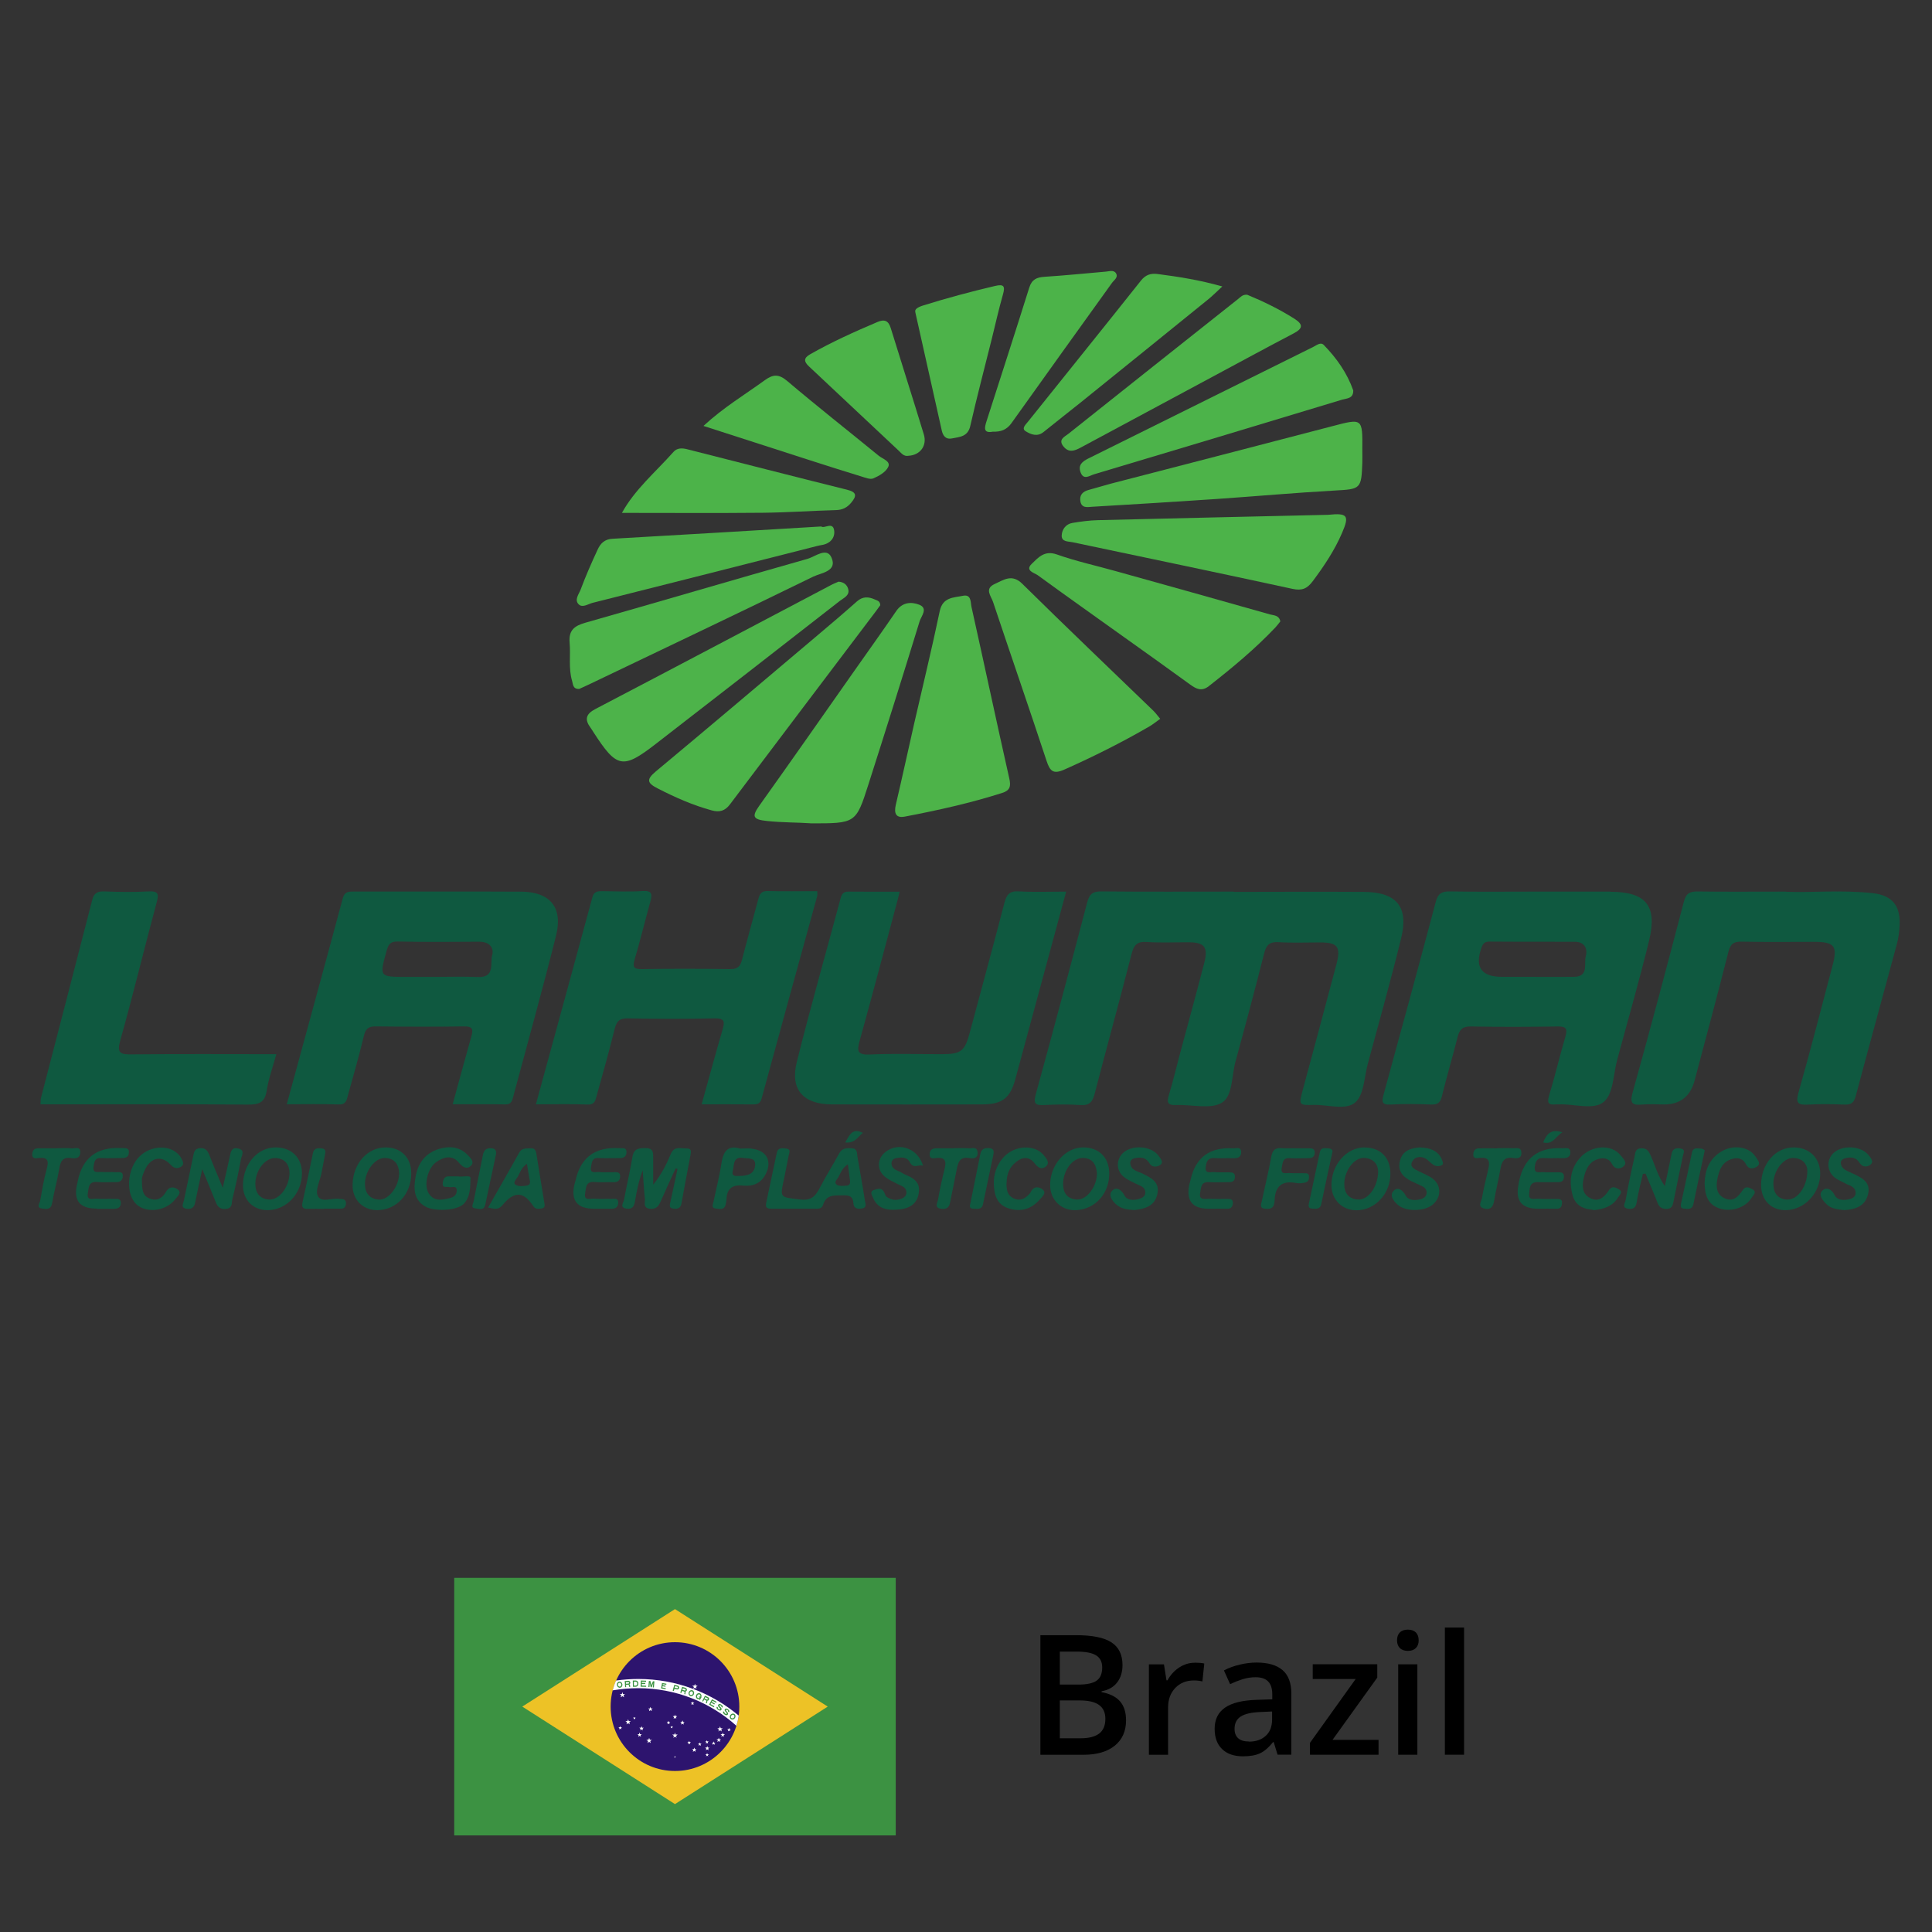 <svg height="300px" width="300px" viewBox="0 0 300 300" xmlns:xlink="http://www.w3.org/1999/xlink" xmlns="http://www.w3.org/2000/svg" id="Layer_2"><rect x="0" y="0" width="300" height="300" fill="#333333" stroke="none"/><defs><style>.cls-1{fill:#4db349;}.cls-1,.cls-2,.cls-3,.cls-4,.cls-5,.cls-6,.cls-7,.cls-8,.cls-9,.cls-10,.cls-11,.cls-12{stroke-width:0px;}.cls-2{fill:#000;}.cls-3{fill:#2d146e;}.cls-4{fill:#edc226;}.cls-5{fill:none;}.cls-6{fill:#4cb349;}.cls-13{clip-path:url(#clippath-1);}.cls-7{fill:#4db34a;}.cls-8{fill-rule:evenodd;}.cls-8,.cls-11{fill:#3c9242;}.cls-9{fill:#4cb34a;}.cls-14{clip-path:url(#clippath);}.cls-10{fill:#fff;}.cls-12{fill:#0f5940;}</style><clipPath id="clippath"><rect height="39.99" width="68.56" y="245.01" x="70.53" class="cls-5"></rect></clipPath><clipPath id="clippath-1"><rect height="39.99" width="68.56" y="245.01" x="70.53" class="cls-5"></rect></clipPath></defs><g id="Layer_1-2"><rect height="230" width="300" class="cls-5"></rect><rect height="70" width="300" y="230" class="cls-5"></rect><path d="M140.46,126.81c5.29-1.01,10.28-2.13,15.15-3.68,1.23-.39,1.39-1.03,1.11-2.26-2-8.87-3.89-17.77-5.87-26.64-.15-.67,0-1.98-1.3-1.72-1.47.3-3.17.2-3.63,2.39-1.21,5.8-2.62,11.55-3.94,17.33-.96,4.23-1.88,8.47-2.87,12.69-.34,1.44.05,2.12,1.34,1.89Z" class="cls-1"></path><path d="M180.15,111.61c-.41-.48-.69-.89-1.04-1.23-6.8-6.57-13.64-13.09-20.37-19.73-1.61-1.59-2.88-.6-4.28.03-1.63.73-.58,1.86-.27,2.76,2.75,8.23,5.59,16.43,8.31,24.68.53,1.6,1.02,2.16,2.77,1.38,4.52-2.01,8.93-4.22,13.21-6.7.56-.33,1.07-.75,1.69-1.19Z" class="cls-1"></path><path d="M125.84,127.85c7.03.01,7.07.02,9-6.02,2.7-8.44,5.36-16.89,7.96-25.36.25-.8,1.36-2.01-.06-2.57-1.21-.47-2.62-.42-3.57.98-2.17,3.18-4.42,6.31-6.63,9.46-4.86,6.92-9.7,13.85-14.61,20.73-1.19,1.68-1.09,2.18,1.15,2.41,2.43.26,4.86.22,6.76.36Z" class="cls-6"></path><path d="M198.81,96.5c-.19-.99-1.02-.93-1.59-1.09-7.98-2.27-15.96-4.49-23.95-6.72-3.06-.86-6.19-1.54-9.18-2.6-1.93-.68-2.9.52-3.9,1.48-1.07,1.04.45,1.39.95,1.75,4.46,3.26,8.98,6.44,13.47,9.66,3.41,2.43,6.82,4.86,10.2,7.32.95.69,1.79,1.11,2.9.24,3.63-2.84,7.17-5.77,10.35-9.13.28-.3.52-.64.74-.91Z" class="cls-1"></path><path d="M136.69,93.99c-.02-.66-.46-.73-.84-.9-.99-.45-1.89-.5-2.79.3-2,1.78-4.04,3.51-6.09,5.24-8.37,7.07-16.72,14.15-25.14,21.16-1.54,1.29-1.31,1.82.34,2.66,2.69,1.38,5.43,2.59,8.36,3.39,1.2.33,2.05.08,2.82-.94,7.54-10.01,15.11-20,22.66-29.99.25-.33.48-.67.67-.92Z" class="cls-6"></path><path d="M206.21,79.94c-11.9.27-23.8.54-35.69.83-1.33.03-2.67.21-3.99.43-1.04.17-1.63,1.02-1.67,1.94-.04,1.02.99.91,1.7,1.06,11.38,2.4,22.77,4.77,34.14,7.24,1.49.32,2.28-.04,3.15-1.2,1.76-2.36,3.38-4.78,4.54-7.48,1.18-2.72.86-3.13-2.17-2.82Z" class="cls-6"></path><path d="M211.54,69.84c.04-4.95.05-4.9-4.75-3.64-11.44,3-22.89,5.94-34.33,8.91-1.14.3-2.25.66-3.39.96-.96.25-1.49.81-1.3,1.81.2,1.08,1.14.85,1.83.81,6.45-.38,12.9-.77,19.34-1.21,6.11-.42,12.21-.97,18.32-1.31,4-.22,4.14-.22,4.28-4.32.02-.67,0-1.34,0-2.01Z" class="cls-1"></path><path d="M130.21,90.32c-.32.14-.79.32-1.23.56-12.17,6.41-24.33,12.84-36.52,19.21-1.53.8-1.7,1.65-.74,2.94.15.2.27.42.41.63,3.65,5.65,4.56,5.84,9.73,1.83,9.54-7.38,19.06-14.78,28.57-22.2.61-.47,1.61-.85,1.25-1.92-.18-.55-.63-.99-1.47-1.05Z" class="cls-7"></path><path d="M210.13,60.62c-.95-2.7-2.58-5.01-4.58-7.06-.48-.49-1.11.05-1.61.3-11.65,5.77-23.29,11.55-34.94,17.33-.9.45-1.62.99-1.22,2.12.46,1.31,1.4.55,2.1.34,12.85-3.84,25.69-7.7,38.52-11.59.71-.21,1.77-.15,1.73-1.43Z" class="cls-9"></path><path d="M89.94,106.98c.42-.19.96-.43,1.48-.68,11.63-5.57,23.28-11.1,34.86-16.76,1.22-.59,3.81-.82,2.82-2.99-.74-1.63-2.52-.11-3.72.23-11.51,3.26-22.99,6.65-34.5,9.92-1.71.49-2.59,1.18-2.43,3.08.18,1.98-.2,4.01.39,5.97.15.5.09,1.25,1.09,1.23Z" class="cls-9"></path><path d="M127.53,81.75c-11,.65-21.72,1.31-32.44,1.91-1.23.07-1.85.74-2.28,1.66-.95,2.05-1.86,4.11-2.65,6.23-.27.71-1.03,1.61-.28,2.31.58.55,1.44-.07,2.13-.25,11.38-2.85,22.75-5.76,34.13-8.64.49-.12.97-.26,1.47-.34,1.29-.21,2.07-1.1,1.92-2.25-.19-1.45-1.57-.23-2-.63Z" class="cls-6"></path><path d="M193.68,45.77c-.73-.07-1.05.36-1.43.66-8.79,6.97-17.58,13.94-26.35,20.93-.58.46-1.64.88-.77,1.96.83,1.03,1.73.69,2.68.18,7.16-3.86,14.32-7.7,21.48-11.54,3.84-2.06,7.67-4.14,11.53-6.16,1.51-.79,1.61-1.41.11-2.35-2.35-1.48-4.83-2.68-7.26-3.68Z" class="cls-7"></path><path d="M96.56,79.64c7.39,0,14.67.05,21.95-.02,3.77-.04,7.53-.31,11.3-.41,1.02-.03,1.74-.4,2.37-1.16.9-1.08.84-1.64-.67-2.01-8.29-2.06-16.56-4.19-24.84-6.29-.76-.19-1.54-.21-2.1.43-2.76,3.11-6,5.82-8,9.47Z" class="cls-6"></path><path d="M189.8,44.48c-3.61-1.02-6.82-1.51-10.04-1.93-1.05-.14-1.87.1-2.61,1.04-5.82,7.33-11.7,14.61-17.55,21.92-.34.42-1.02,1.03-.34,1.45.81.5,1.81.92,2.8.11,1.88-1.53,3.8-3.01,5.69-4.53,6.64-5.36,13.28-10.72,19.9-16.09.64-.52,1.22-1.11,2.14-1.96Z" class="cls-6"></path><path d="M154.15,67.03c1.27.05,2.17-.3,2.9-1.31,5.18-7.28,10.4-14.52,15.61-21.78.32-.45,1.01-.85.64-1.49-.35-.59-1.05-.31-1.61-.27-3.16.27-6.32.6-9.49.8-1.23.08-1.98.41-2.38,1.69-2.17,6.92-4.41,13.82-6.63,20.73-.32,1-.53,1.92.97,1.63Z" class="cls-6"></path><path d="M109.24,66.14c5.68,1.83,11,3.55,16.31,5.26,2.71.87,5.43,1.74,8.15,2.57.63.19,1.42.53,1.92.31.89-.38,1.94-.99,2.31-1.79.4-.87-.87-1.23-1.48-1.72-4.73-3.87-9.54-7.65-14.2-11.6-1.3-1.1-2.18-1.08-3.48-.14-3.09,2.24-6.39,4.21-9.53,7.1Z" class="cls-6"></path><path d="M142.13,48.49c1.45,6.48,2.77,12.43,4.11,18.37.18.8.62,1.42,1.58,1.22,1.2-.24,2.46-.26,2.84-1.92,1.04-4.56,2.23-9.08,3.36-13.61.56-2.27,1.07-4.55,1.71-6.8.37-1.3.18-1.68-1.25-1.34-3.75.88-7.47,1.88-11.15,3.03-.88.28-1.35.61-1.19,1.05Z" class="cls-7"></path><path d="M141.09,70.77c1.78-.1,2.9-1.55,2.36-3.32-1.68-5.51-3.44-11.01-5.14-16.52-.36-1.15-.97-1.39-2.06-.93-3.56,1.51-7.07,3.09-10.43,5-1.05.59-1.02,1.14-.19,1.91,4.65,4.35,9.28,8.72,13.93,13.08.41.38.77.93,1.54.78Z" class="cls-6"></path><path d="M191.59,138.45c-6.86,0-13.72.04-20.57-.03-1.39-.02-1.87.45-2.21,1.74-2.6,9.92-5.24,19.82-7.96,29.7-.39,1.42-.2,1.81,1.28,1.73,1.86-.1,3.75-.13,5.61,0,1.4.1,1.9-.46,2.23-1.72,1.88-7.25,3.88-14.48,5.74-21.74.35-1.36.83-1.96,2.34-1.86,2.21.15,4.43.03,6.65.05,2.32.02,2.92.78,2.31,3.15-1.24,4.8-2.56,9.57-3.84,14.36-.55,2.06-1.04,4.14-1.66,6.18-.34,1.12-.26,1.64,1.11,1.58,2.42-.11,5.33.71,7.11-.36,1.71-1.04,1.51-4.21,2.13-6.45,1.53-5.57,3.02-11.15,4.44-16.75.32-1.27.82-1.82,2.22-1.73,2.14.13,4.29.04,6.44.04,2.76,0,3.28.66,2.55,3.43-1.72,6.52-3.48,13.02-5.23,19.53-.61,2.29-.62,2.33,1.73,2.27,2.2-.05,4.96.89,6.44-.39,1.35-1.18,1.38-3.89,1.93-5.95,1.76-6.51,3.58-13,5.19-19.54,1.2-4.9-.71-7.17-5.83-7.2-6.72-.04-13.44-.01-20.16,0Z" class="cls-12"></path><path d="M83.21,171.48c2.78,0,5.41-.07,8.03.03,1.13.05,1.22-.67,1.41-1.36.96-3.45,1.93-6.89,2.79-10.36.29-1.17.72-1.69,2.05-1.66,4.5.09,9,.1,13.5,0,1.49-.03,1.57.48,1.23,1.67-1.11,3.82-2.15,7.66-3.27,11.68,2.8,0,5.42-.02,8.03.01.71,0,1.08-.16,1.29-.94,2.85-10.48,5.75-20.96,8.63-31.43.05-.19,0-.4,0-.74-2.6,0-5.16.05-7.71-.02-1.05-.03-1.25.55-1.46,1.33-.83,3.12-1.72,6.23-2.52,9.37-.26,1.04-.71,1.44-1.83,1.42-4.57-.06-9.14-.07-13.71,0-1.29.02-1.47-.33-1.12-1.51.88-2.96,1.6-5.97,2.43-8.95.31-1.13.33-1.76-1.2-1.66-2.07.14-4.15.04-6.23.02-.73,0-1.31.01-1.56.93-2.89,10.68-5.82,21.35-8.78,32.18Z" class="cls-12"></path><path d="M277.35,138.45c-5.28,0-9.5.04-13.72-.02-1.21-.02-1.81.26-2.15,1.55-2.59,9.91-5.22,19.81-7.97,29.68-.5,1.78.05,1.98,1.54,1.85,1.1-.09,2.21-.02,3.32-.01q3.79,0,4.77-3.73c1.76-6.65,3.56-13.28,5.24-19.95.32-1.26.83-1.63,2.08-1.6,3.74.08,7.47.03,11.21.03,3.19,0,3.7.63,2.89,3.67-1.74,6.58-3.43,13.17-5.29,19.72-.5,1.74,0,1.96,1.54,1.88,1.86-.11,3.74-.07,5.6,0,.98.03,1.45-.24,1.73-1.26,2.1-7.91,4.29-15.79,6.41-23.69.25-.92.37-1.89.42-2.85.16-3.05-1.12-4.69-4.17-5.03-4.82-.54-9.68-.05-13.46-.22Z" class="cls-12"></path><path d="M165.55,138.45c-2.67,0-5.03.1-7.38-.04-1.42-.08-1.87.52-2.2,1.77-1.75,6.72-3.58,13.43-5.38,20.14-.78,2.91-1.34,3.36-4.29,3.37-3.74.01-7.49-.12-11.22.05-2.02.09-2.02-.58-1.58-2.18,2.03-7.29,3.95-14.61,5.91-21.92.09-.32.16-.64.29-1.18-2.76,0-5.37.02-7.98-.01-.81,0-1.03.41-1.21,1.1-2.26,8.44-4.66,16.85-6.78,25.33-1.08,4.3.99,6.6,5.45,6.61,7.76.02,15.52.01,23.28,0,3.14,0,4.39-.94,5.2-3.92,2.62-9.62,5.22-19.24,7.89-29.11Z" class="cls-12"></path><path d="M6.29,171.48c1.42,0,2.79,0,4.16,0,9.35,0,18.69-.04,28.04.04,1.69.01,2.63-.29,2.92-2.15.29-1.88.96-3.7,1.5-5.68-7.6,0-15.01-.05-22.41.03-1.77.02-2.4-.12-1.82-2.19,2-7.08,3.71-14.24,5.63-21.34.36-1.34.34-1.85-1.25-1.77-2.28.12-4.57.09-6.85,0-1.06-.04-1.62.24-1.89,1.32-2.63,10.26-5.3,20.5-7.96,30.75-.07.26-.04.54-.07.99Z" class="cls-12"></path><path d="M105.21,181.49c-.36,1.67-.73,3.34-1.08,5.01-.1.51-.4,1.12.55,1.19.65.05,1.01-.14,1.14-.84.44-2.5.93-5,1.4-7.5.09-.49.18-1.05-.57-1.02-.89.04-1.94-.44-2.48.84-.68,1.63-1.48,3.22-2.74,4.79,0-1.38,0-2.77,0-4.15,0-.78.04-1.52-1.13-1.53-1.04,0-1.87,0-2.09,1.34-.37,2.24-.9,4.44-1.31,6.67-.09.48-.76,1.24.41,1.39.92.12,1.17-.4,1.3-1.19.26-1.6.59-3.19,1.19-4.76.11,1.48.18,2.95.34,4.42.06.58-.35,1.44.81,1.55.97.09,1.33-.44,1.66-1.19.74-1.7,1.52-3.37,2.29-5.06.1.01.21.02.31.04Z" class="cls-12"></path><path d="M255.51,182.21c.62,1.51,1.27,3.01,1.86,4.54.26.67.64.97,1.38.97.85,0,.99-.53,1.12-1.18.47-2.35.96-4.7,1.45-7.05.09-.44.44-.99-.33-1.14-.66-.13-1.25-.04-1.42.78-.33,1.61-.67,3.22-1.05,5.06-1.09-1.56-1.51-3.2-2.18-4.71-.3-.67-.56-1.18-1.44-1.17-1.08,0-.98.86-1.11,1.43-.51,2.2-.97,4.42-1.37,6.65-.07.41-.64,1.12.35,1.29.81.14,1.24-.11,1.38-1.03.22-1.47.63-2.91.95-4.36.14-.02.28-.04.42-.06Z" class="cls-12"></path><path d="M31.4,181.55c.78,1.89,1.39,3.33,1.97,4.79.31.79.57,1.48,1.7,1.38,1.1-.1.87-.96,1.01-1.51.52-2.06.96-4.15,1.34-6.24.1-.54.71-1.41-.48-1.64-1-.2-1.1.5-1.25,1.21-.3,1.45-.65,2.89-1.1,4.9-.85-2.06-1.49-3.54-2.07-5.05-.28-.72-.62-1.17-1.49-1.1-.85.07-.91.65-1.04,1.28-.46,2.29-.97,4.57-1.44,6.86-.09.46-.56,1.11.4,1.26.73.12,1.19-.14,1.34-.9.32-1.59.67-3.17,1.11-5.23Z" class="cls-12"></path><path d="M71.1,182.66c-.53,0-.94.02-1.35,0-.76-.04-.93.49-1,1.05-.1.84.59.51.99.62.43.12,1.21-.35,1.18.59-.02.61-.41.95-1.04,1.11-1.25.3-2.48.6-3.32-.75-.78-1.26-.16-3.91,1.2-4.85,1.17-.81,2.49-1.13,3.52.13.6.74,1.27,1.05,1.86.45.6-.62-.13-1.27-.59-1.73-1.26-1.26-2.84-1.35-4.43-.86-2.13.66-3.26,2.28-3.6,4.38-.29,1.72-.32,3.49,1.52,4.55,1.39.8,4.88.66,5.94-.39,1.09-1.08,1.04-2.67,1.08-4.04.01-.51-1.34-.11-1.94-.25Z" class="cls-12"></path><path d="M92.23,187.7c.9,0,1.8-.02,2.69,0,.68.01,1.07-.3,1.08-.96.01-.78-.64-.56-1.06-.58-.9-.03-1.8.04-2.69-.04-.55-.05-1.62.43-1.39-.82.14-.77.03-1.9,1.46-1.76.96.09,1.93-.01,2.9.03.68.03,1.07-.25,1.08-.92,0-.74-.59-.62-1.05-.63-.76-.02-1.52.04-2.28-.03-.51-.04-1.42.32-1.19-.81.13-.63.09-1.42,1.15-1.36,1.1.06,2.21,0,3.31.01.69,0,1.06-.32,1.04-.98-.03-.76-.67-.49-1.1-.57-.07-.01-.14,0-.21,0q-5.47-.26-6.61,5.07c-.04.2-.12.39-.17.6q-.84,3.74,3.04,3.74Z" class="cls-12"></path><path d="M238.83,187.69c.97,0,1.94-.02,2.9,0,.69.02.8-.47.82-.94.03-.59-.47-.57-.88-.58-.97-.01-1.94.03-2.9-.03-.54-.03-1.43.31-1.32-.74.08-.83,0-1.89,1.38-1.84,1.04.03,2.07-.01,3.11,0,.57,0,.9-.2.91-.82.02-.74-.5-.7-.98-.71-.76-.01-1.52.03-2.28-.02-.54-.03-1.39.28-1.27-.79.09-.79.3-1.47,1.37-1.4.96.07,1.93-.01,2.9.02.72.03,1.3-.16,1.25-.96-.05-.84-.81-.55-1.3-.58q-5.5-.28-6.65,5.09c-.04.2-.07.41-.11.61q-.73,3.7,3.05,3.69Z" class="cls-12"></path><path d="M15,187.7c.9,0,1.8-.01,2.69,0,.65,0,1.09-.22,1.07-.94-.02-.74-.63-.58-1.07-.6-.9-.03-1.8.04-2.69-.03-.56-.04-1.57.4-1.36-.86.14-.83.07-1.86,1.47-1.73.96.09,1.93,0,2.9.02.7.02,1.05-.34,1.06-.97.01-.77-.66-.54-1.07-.57-.76-.06-1.52.01-2.28-.04-.54-.03-1.37.25-1.19-.85.12-.69.15-1.37,1.17-1.31,1.03.06,2.07,0,3.11,0,.58,0,1.14-.04,1.2-.8.07-.91-.62-.7-1.14-.75-.07,0-.14,0-.21,0q-5.48-.24-6.58,5.11c-.04.2-.09.4-.13.6q-.83,3.69,3.04,3.69Z" class="cls-12"></path><path d="M187.68,187.69c.97,0,1.94-.02,2.9,0,.65.01.83-.39.86-.91.02-.58-.42-.62-.85-.62-.97,0-1.94.02-2.9-.01-.62-.02-1.57.26-1.33-.93.15-.75.07-1.73,1.34-1.66,1.03.06,2.07,0,3.11,0,.56,0,.92-.14.95-.79.03-.74-.48-.72-.97-.73-.76-.02-1.52.03-2.28-.04-.52-.04-1.41.33-1.29-.75.09-.76.26-1.5,1.35-1.42.96.07,1.94-.02,2.9.02.73.03,1.28-.17,1.26-.96-.02-.89-.8-.55-1.27-.58q-5.42-.32-6.58,4.85c-.06.27-.15.53-.21.8q-.77,3.74,3,3.73Z" class="cls-12"></path><path d="M143.33,181c-.81-2.68-3.71-3.7-5.76-2.18-1.37,1.02-1.49,2.81-.17,3.89.57.48,1.29.79,1.96,1.14.6.31,1.37.45,1.39,1.32,0,.44-.27.75-.7.93-.84.36-1.64.26-2.36-.25-.24-.17-.29-.59-.48-.87-.41-.62-1.03-.34-1.5-.2-.73.22-.29.85-.15,1.2.8,1.9,2.46,1.99,4.17,1.81,1.7-.18,2.84-1.03,2.97-2.86.09-1.23-.66-1.88-1.68-2.34-.31-.14-.65-.26-.93-.45-.6-.41-1.54-.44-1.65-1.38-.06-.46.2-.82.66-.91.84-.17,1.73-.25,2.2.65.55,1.05,1.31.28,2.02.51Z" class="cls-12"></path><path d="M220.53,178.16c-1.43.11-2.74.47-3.15,2.1-.42,1.66.55,2.55,1.89,3.21.25.12.5.22.75.35.65.34,1.55.48,1.5,1.46-.03.5-.48.84-.98.95-.84.18-1.82.22-2.25-.57-.5-.92-1.26-1.4-1.88-.76-.72.74,0,1.64.7,2.23,1.27,1.07,4.18.98,5.42-.13,1.4-1.25,1.26-3.18-.33-4.17-.58-.36-1.22-.63-1.84-.93-.68-.34-1.59-.7-1.02-1.62.5-.82,1.56-.74,2.22-.25.7.52,1.17,1.35,2.24.94.37-.15.26-.42.19-.66-.37-1.18-1.24-1.78-2.4-2.02-.34-.07-.68-.08-1.05-.12Z" class="cls-12"></path><path d="M286.34,187.91c1.71-.1,3.29-.56,3.74-2.52.42-1.85-.98-2.51-2.32-3.14-.06-.03-.13-.04-.19-.07-.69-.4-1.63-.55-1.73-1.57-.04-.38.29-.65.61-.74.92-.25,1.77-.21,2.34.74.42.7,1.22.59,1.63.26.62-.49.06-1.1-.31-1.55-1.19-1.44-4.13-1.55-5.45-.24-1.08,1.08-.98,2.84.26,3.79.48.37,1.08.59,1.62.89.62.36,1.52.42,1.6,1.39.05.6-.39.89-.85,1.02-.9.25-1.97.28-2.41-.6-.51-1.02-1.35-1.26-1.92-.68-.65.66.08,1.52.65,2.09.72.72,1.72.81,2.73.92Z" class="cls-12"></path><path d="M176.13,187.9c1.78-.2,3.18-.67,3.58-2.47.41-1.87-.92-2.51-2.26-3.18-.76-.38-1.81-.47-1.94-1.6-.04-.38.23-.68.57-.77.99-.25,1.85-.22,2.48.85.35.6,1.27.48,1.68.1.46-.42-.07-1-.38-1.41-1.17-1.55-4.24-1.7-5.58-.29-1.01,1.07-.93,2.7.25,3.64.53.42,1.18.69,1.79,1.01.65.34,1.54.46,1.52,1.44-.01.54-.49.82-.96.95-.84.23-1.84.26-2.25-.51-.54-1.04-1.4-1.44-2.01-.68-.55.69.17,1.68.95,2.24.82.59,1.8.62,2.58.67Z" class="cls-12"></path><path d="M156.31,183.64c0-1.07.31-2.08,1.05-2.83,1.02-1.04,2.28-1.52,3.33-.13.55.73,1.11.92,1.67.49.74-.57.15-1.25-.26-1.76-1.43-1.8-4.7-1.59-6.39.42-.96,1.14-1.43,2.51-1.39,4,.05,1.66.45,3.2,2.25,3.79,1.88.62,3.55.16,4.86-1.33.36-.42,1.1-1.01.52-1.54-.52-.48-1.42-.66-1.89.34-.03.06-.06.12-.11.18-.67.79-1.46,1.3-2.53.82-1.06-.48-1.15-1.44-1.13-2.44Z" class="cls-12"></path><path d="M22.03,183.18c-.03-.36.24-1.08.58-1.75.89-1.74,2.57-2.03,3.91-.55.57.63,1.1.59,1.59.29.62-.38.22-.96-.03-1.44-.06-.12-.15-.23-.24-.33-1.37-1.66-4.33-1.6-6.13.13-2,1.9-2.26,5.92-.49,7.51,1.53,1.38,4.55,1.02,5.94-.76.33-.43,1.09-1.02.5-1.53-.5-.43-1.35-.65-1.9.34-.55.98-1.45,1.49-2.61.98-1.08-.47-1.09-1.48-1.12-2.88Z" class="cls-12"></path><path d="M247.5,187.91c1.58-.16,2.93-.62,3.76-1.98.22-.35.78-.83.21-1.19-.45-.29-1.12-.72-1.63.06-.69,1.05-1.54,1.92-2.89,1.25-1.28-.63-1.3-1.88-1.04-3.07.32-1.46.91-2.8,2.63-3.09.73-.12,1.41.13,1.75.83.42.87,1.2.85,1.73.46.8-.6.05-1.25-.34-1.74-1.42-1.84-4.61-1.65-6.38.39-1.49,1.71-1.67,3.76-1.09,5.83.36,1.28,1.37,2.03,2.77,2.14.2.02.41.09.53.11Z" class="cls-12"></path><path d="M264.69,183.63c.02,1.92.47,3.44,2.39,4.04,1.82.56,3.99-.17,4.92-1.69.23-.38.9-.9.09-1.33-.44-.23-1.02-.55-1.46.12-.69,1.02-1.48,1.94-2.87,1.28-1.21-.57-1.31-1.72-1.11-2.85.26-1.45.74-2.85,2.42-3.27.9-.23,1.64.03,2.08.91.38.77,1.11.65,1.6.35.81-.49.13-1.13-.15-1.58-1-1.59-3.53-1.93-5.39-.76-1.81,1.14-2.46,2.88-2.51,4.77Z" class="cls-12"></path><path d="M200.91,178.3c-.62,0-1.25.04-1.87-.01-1.01-.09-1.45.28-1.64,1.33-.4,2.3-.98,4.57-1.46,6.86-.1.48-.43,1.15.52,1.21.66.05,1.27.02,1.4-.82.02-.14.06-.27.06-.41.05-2.22,1.1-3.2,3.37-2.76.46.09.98.03,1.44-.09.45-.12.57-.57.53-1-.05-.49-.46-.42-.78-.43-.76-.02-1.52.02-2.28-.03-.54-.03-1.4.29-1.17-.83.15-.72.09-1.56,1.26-1.48.96.07,1.94,0,2.9,0,.55,0,.93-.19.96-.81.03-.74-.49-.71-.97-.72-.76-.01-1.52,0-2.28,0Z" class="cls-12"></path><path d="M232.48,178.32c-.96,0-1.93-.03-2.89,0-.6.02-.82.46-.82.99,0,.63.54.55.9.5,1.81-.23,1.66.8,1.37,2-.34,1.4-.67,2.8-.92,4.22-.1.55-.76,1.38.38,1.64,1.11.25,1.39-.45,1.54-1.39.25-1.55.66-3.08.92-4.64.2-1.2.55-2.08,2.05-1.82.66.11,1.31,0,1.23-.91-.08-.84-.79-.59-1.28-.61-.83-.04-1.65-.01-2.48-.01,0,0,0,.01,0,.02Z" class="cls-12"></path><path d="M148.12,178.31c-.89,0-1.79,0-2.68,0-.64,0-1.08.22-1.09.92-.02.79.62.64,1.03.59,1.46-.17,1.58.53,1.29,1.71-.4,1.59-.74,3.2-1.03,4.82-.08.43-.56,1.14.36,1.32.75.15,1.35,0,1.52-.91.33-1.75.72-3.48,1.05-5.23.21-1.09.51-1.96,1.94-1.71.59.1,1.34.1,1.29-.84-.05-1.01-.88-.63-1.41-.67-.75-.06-1.51-.02-2.27-.02v.02Z" class="cls-12"></path><path d="M8.84,178.31c-.96,0-1.93.01-2.89,0-.58,0-.87.24-.94.83-.09.79.48.75.93.69,1.58-.21,1.65.5,1.29,1.77-.44,1.58-.69,3.21-.99,4.83-.08.44-.68,1.12.34,1.24.67.08,1.34.19,1.51-.85.29-1.75.8-3.47,1.09-5.23.19-1.16.47-1.99,1.91-1.76.64.11,1.33.01,1.37-.83.06-1.11-.86-.61-1.36-.68-.75-.09-1.51-.02-2.27-.02,0,0,0,.01,0,.02Z" class="cls-12"></path><path d="M50.28,187.68c.9,0,1.8.01,2.7,0,.5,0,.71-.31.74-.79.03-.55-.3-.7-.77-.72-.07,0-.14,0-.21,0-1.17-.22-2.86.67-3.4-.48-.42-.9.36-2.36.59-3.57.17-.88.34-1.75.5-2.63.1-.54.32-1.13-.6-1.18-.59-.03-1.09,0-1.24.75-.52,2.56-1.06,5.12-1.62,7.67-.16.73.07,1.01.81.98.83-.03,1.66,0,2.49,0,0,0,0-.01,0-.02Z" class="cls-12"></path><path d="M150.69,186.86c-.18.46-.11.83.48.83.6,0,1.29.18,1.47-.71.53-2.56,1.08-5.12,1.61-7.68.11-.52.08-.96-.63-1.02-.71-.06-1.23.11-1.39.89-.52,2.56-1.03,5.13-1.55,7.69Z" class="cls-12"></path><path d="M206.88,178.99c.13-.37-.1-.65-.62-.67-.52-.01-1.15-.22-1.32.59-.56,2.69-1.13,5.37-1.71,8.05-.13.6.21.71.67.72.55.01,1.1.09,1.26-.69.54-2.62,1.12-5.23,1.72-8.01Z" class="cls-12"></path><path d="M77.02,179.24c.08-.58-.09-.9-.75-.94-.78-.05-1.14.32-1.28,1.02-.48,2.42-.98,4.83-1.45,7.25-.08.4-.53,1,.32,1.08.55.05,1.29.36,1.49-.58.56-2.61,1.12-5.22,1.67-7.83Z" class="cls-12"></path><path d="M264.71,178.64s-.2-.29-.73-.3c-.53-.02-1.1-.16-1.26.65-.53,2.61-1.11,5.21-1.67,7.81-.09.42-.16.85.46.88.59.03,1.25.2,1.44-.7.53-2.61,1.1-5.21,1.76-8.33Z" class="cls-12"></path><path d="M242.61,175.82c-1.86-.58-2.45.32-2.99,1.57,1.52.4,1.89-.88,2.99-1.57Z" class="cls-12"></path><path d="M131.24,177.4c1.53.16,1.93-.86,2.75-1.49-1.62-.8-2.05.28-2.75,1.49Z" class="cls-12"></path><path d="M80.88,138.46c-8.65-.05-17.3,0-25.96-.02-.8,0-1.41,0-1.69,1.03-2.85,10.62-5.76,21.22-8.7,32,2.83,0,5.45-.06,8.07.03,1.1.04,1.22-.64,1.41-1.36.86-3.12,1.76-6.22,2.51-9.36.27-1.11.77-1.41,1.85-1.4,4.57.05,9.14.07,13.7,0,1.39-.02,1.41.52,1.12,1.56-.97,3.43-1.9,6.88-2.9,10.53,2.83,0,5.51-.03,8.18.02.85.02,1.03-.47,1.19-1.09,2.24-8.37,4.58-16.71,6.68-25.11,1.1-4.41-.92-6.81-5.48-6.84ZM76.41,148.34c-.31,1.26.49,3.47-2.18,3.37-2.27-.09-4.55-.02-6.82-.02-1.45,0-2.9,0-4.34,0-4.18,0-4.16,0-3.05-4.01.25-.92.51-1.51,1.73-1.48,4.2.09,8.41.06,12.62.03,1.5-.01,2.38.79,2.06,2.11Z" class="cls-12"></path><path d="M250.05,138.45c-4.02-.01-8.03,0-12.05,0-4.29,0-8.59.05-12.88-.03-1.24-.02-1.83.33-2.16,1.56-2.65,9.97-5.35,19.93-8.09,29.88-.33,1.2-.37,1.74,1.14,1.65,2.07-.12,4.15-.08,6.23,0,1,.03,1.42-.29,1.66-1.29.75-3.07,1.66-6.11,2.43-9.17.29-1.17.75-1.69,2.07-1.66,4.5.09,9,.07,13.5,0,1.29-.02,1.52.36,1.18,1.55-.89,3.04-1.61,6.12-2.53,9.15-.35,1.15-.13,1.53,1.04,1.4.14-.02.28,0,.42,0,2.41-.12,5.44.96,7.05-.41,1.48-1.27,1.45-4.28,2.06-6.53,1.67-6.18,3.45-12.33,4.96-18.54,1.3-5.4-.51-7.52-6.03-7.54ZM246.24,148.47c-.32,1.17.52,3.19-1.84,3.21-2.35.03-4.7,0-7.05,0-1.38,0-2.76,0-4.14,0q-4.73,0-3.2-4.43c.22-.64.45-1.05,1.27-1.04,4.42.04,8.84.01,13.26.03,1.49,0,2.02,1.05,1.7,2.22Z" class="cls-12"></path><path d="M134.29,186.36c-.34-2.25-.76-4.48-1.14-6.72-.1-.59.03-1.29-.91-1.34-.79-.04-1.48-.03-1.94.81-.95,1.76-2.02,3.45-2.94,5.22-.69,1.33-1.27,2.16-3.17,1.92-3.09-.39-3.11-.15-2.43-3.27.25-1.14.45-2.3.68-3.45.11-.52.47-1.14-.49-1.2-.54-.03-1.15-.14-1.32.63-.56,2.63-1.12,5.25-1.67,7.88-.18.87.42.85,1,.85,1.11,0,2.22,0,3.32,0,1.04,0,2.08,0,3.12,0,.55,0,1.19.09,1.4-.59.52-1.71,1.87-1.45,3.18-1.49.92-.03,1.48.21,1.53,1.18.05.87.62.98,1.3.87.91-.14.54-.85.47-1.3ZM131.4,184.11c-.47.03-1.04.1-1.4-.11-.63-.38-.02-.84.18-1.2.35-.63.54-1.39,1.48-2.01.12.93.2,1.6.29,2.26.07.49.18,1.02-.55,1.06Z" class="cls-12"></path><path d="M278.54,178.17c-2.85-.02-5.1,2.57-5.08,5.87.01,2.34,1.59,3.92,3.88,3.87,2.93-.07,5.34-2.7,5.3-5.76-.04-2.36-1.69-3.96-4.09-3.98ZM277.6,186.27c-1.51-.03-2.21-.97-2.23-2.4-.03-2.02,1.52-4.09,3.06-4.06,1.51.03,2.17.98,2.21,1.9.05,2.47-1.49,4.58-3.04,4.55Z" class="cls-12"></path><path d="M42.91,178.17c-2.85-.06-5.11,2.46-5.18,5.79-.05,2.31,1.53,3.96,3.81,3.95,2.93,0,5.33-2.55,5.35-5.69.02-2.4-1.56-4-3.97-4.05ZM41.77,186.26c-1.53-.1-2.14-1.12-2.12-2.51.03-2.1,1.59-4.03,3.18-3.93,1.54.1,2.08,1.12,2.13,2.28-.03,2.25-1.62,4.26-3.18,4.16Z" class="cls-12"></path><path d="M59.89,178.17c-2.86,0-5.1,2.53-5.14,5.83-.03,2.29,1.59,3.93,3.86,3.91,2.98-.03,5.25-2.51,5.25-5.72,0-2.42-1.56-4.01-3.97-4.02ZM58.79,186.27c-1.36-.11-2.08-.95-2.12-2.32-.06-2.08,1.57-4.24,3.19-4.14,1.55.09,2.07,1.14,2.12,2.34-.01,2.14-1.67,4.25-3.19,4.12Z" class="cls-12"></path><path d="M168.11,178.17c-2.78.05-5.13,2.84-5.04,5.99.06,2.25,1.8,3.86,4.05,3.75,3.01-.15,5.21-2.67,5.12-5.86-.07-2.4-1.69-3.92-4.12-3.88ZM167.26,186.26c-1.47-.06-2.18-.94-2.18-2.42,0-2.05,1.43-4.04,3.04-4.03,1.57,0,2.09,1.05,2.21,2.34.05,2.01-1.53,4.17-3.06,4.11Z" class="cls-12"></path><path d="M211.96,178.17c-2.88-.05-5.3,2.74-5.21,6.01.06,2.16,1.69,3.74,3.86,3.75,2.91.01,5.3-2.56,5.29-5.7,0-2.46-1.51-4.01-3.95-4.05ZM210.88,186.26c-1.48-.09-2.16-1.01-2.14-2.47.03-2.04,1.56-4.08,3.11-3.99,1.49.09,2.13,1.05,2.15,2.12-.05,2.42-1.56,4.43-3.12,4.34Z" class="cls-12"></path><path d="M116.72,178.35c-.55-.06-1.1,0-1.81,0-1.94-.59-2.63.5-2.9,2.37-.29,1.97-.81,3.9-1.21,5.85-.09.42-.43,1.02.38,1.1.58.06,1.3.25,1.5-.64.06-.27.12-.54.13-.81.07-1.74.96-2.3,2.67-2.12,1.35.14,2.6-.31,3.33-1.63,1.17-2.11.29-3.85-2.1-4.1ZM117.26,180.98c-.14,1.4-1.31,1.61-2.49,1.62-.52,0-1.22.14-.98-.82.24-.93,0-2.28,1.72-1.96.75.11,1.88-.1,1.75,1.15Z" class="cls-12"></path><path d="M84.51,186.69c-.4-2.51-.83-5.02-1.22-7.53-.09-.56-.29-.89-.91-.85-.67.05-1.35-.1-1.78.7-1.55,2.82-3.17,5.62-4.81,8.5.9.17,1.55.44,2.19-.33,1.87-2.27,3.3-2.21,4.84.12.35.53.83.4,1.28.35.62-.08.47-.58.41-.96ZM81.87,184.08c-.58.13-1.35.18-1.8-.11-.5-.31.1-.86.32-1.23.37-.64.54-1.42,1.43-2.03.14.83.24,1.5.36,2.17.08.46.34,1.06-.32,1.2Z" class="cls-12"></path><g id="BRAZIL"><g class="cls-14"><rect height="39.99" width="68.56" y="245.01" x="70.53" class="cls-11"></rect><polygon points="81.1 265 104.81 280.14 128.53 265 104.81 249.86 81.1 265" class="cls-4"></polygon><g class="cls-13"><path d="M114.8,265c0,5.52-4.47,10-9.99,10s-9.99-4.48-9.99-10,4.47-10,9.99-10,9.99,4.48,9.99,10" class="cls-3"></path><path d="M99.1,260.71c-1.17,0-2.32.09-3.44.24-.22.49-.39,1-.53,1.53,1.29-.22,2.61-.34,3.97-.34,5.86,0,11.21,2.21,15.25,5.84.16-.51.28-1.04.36-1.58-4.22-3.55-9.66-5.69-15.61-5.69" class="cls-10"></path><path d="M96.28,262.07c.23-.03.4-.26.36-.52-.03-.26-.24-.45-.48-.42-.24.02-.4.26-.36.52.03.26.24.45.48.42M96.26,261.9c.13-.02.23-.17.21-.33-.02-.17-.14-.28-.29-.27-.14.02-.24.16-.22.33.02.17.15.28.29.27" class="cls-8"></path><path d="M97.06,261.99l.17-.02-.02-.35.39-.03c.16-.01.28-.16.28-.32-.02-.16-.16-.29-.32-.28l-.55.04.06.95ZM97.2,261.45l.37-.02c.07,0,.11-.07.11-.13,0-.07-.06-.12-.12-.11l-.37.02.02.25Z" class="cls-8"></path><path d="M97.86,261.93c0-.14-.02-.43-.23-.42l-.26.02c.3-.02.32.28.33.41" class="cls-11"></path><path d="M98.27,261.92h.44c.23-.01.41-.2.41-.43v-.14c-.01-.22-.2-.4-.42-.4h-.44s.02.96.02.96ZM98.44,261.74h.26c.14,0,.26-.13.25-.27v-.09c0-.14-.12-.25-.26-.25h-.26s0,.6,0,.6Z" class="cls-8"></path><polygon points="99.47 261.91 100.33 261.93 100.34 261.76 99.65 261.73 99.65 261.49 100.2 261.5 100.2 261.34 99.66 261.32 99.66 261.14 100.32 261.16 100.32 260.98 99.51 260.95 99.47 261.91" class="cls-11"></polygon><polygon points="100.68 261.95 100.85 261.97 100.9 261.32 101.03 261.98 101.19 262 101.43 261.36 101.37 262.01 101.53 262.03 101.62 261.08 101.39 261.06 101.13 261.69 101 261.03 100.76 261.01 100.68 261.95" class="cls-11"></polygon><polygon points="102.65 262.18 103.36 262.3 103.38 262.14 102.85 262.04 102.88 261.83 103.33 261.91 103.35 261.74 102.91 261.67 102.93 261.52 103.46 261.61 103.48 261.45 102.8 261.33 102.65 262.18" class="cls-11"></polygon><path d="M104.46,262.53l.17.05.1-.34.36.09c.16.04.33-.05.37-.21.04-.16-.06-.32-.22-.37l-.53-.14-.26.92ZM104.77,262.06l.35.09c.07.02.13-.02.14-.09.02-.07-.02-.13-.08-.15l-.36-.09-.06.24Z" class="cls-8"></path><path d="M105.63,262.84l.17.05.11-.33.36.11c.16.05.33-.04.38-.19.05-.16-.04-.33-.19-.38l-.53-.17-.3.9ZM105.96,262.39l.35.11c.06.02.13-.01.15-.08.02-.07-.01-.13-.08-.15l-.35-.11-.08.23Z" class="cls-8"></path><path d="M106.4,263.09c.04-.13.13-.41-.06-.47l-.24-.08c.28.09.19.38.15.51" class="cls-11"></path><path d="M107.18,263.37c.22.08.47-.05.57-.3.1-.25,0-.51-.23-.6-.22-.09-.48.05-.57.29-.1.25.02.51.24.6M107.24,263.2c.14.05.28-.04.34-.19.06-.16,0-.32-.13-.37-.13-.05-.29.04-.35.19-.06.15,0,.32.13.37" class="cls-8"></path><path d="M108.3,263.82c.22.09.48-.03.59-.27.1-.24.01-.51-.21-.61-.22-.09-.47.02-.58.27-.1.24-.02.51.2.61M108.38,263.66c.13.06.28-.02.35-.17.07-.15.02-.32-.11-.38-.13-.05-.28.02-.35.18-.07.15-.02.32.11.38" class="cls-8"></path><polygon points="108.56 263.41 108.89 263.55 108.83 263.68 108.5 263.53 108.56 263.41" class="cls-11"></polygon><polygon points="108.76 263.5 108.89 263.55 108.69 263.99 108.58 263.93 108.76 263.5" class="cls-11"></polygon><path d="M109.02,264.14l.16.08.16-.32.34.17c.15.07.33.01.4-.13.08-.15.02-.33-.13-.4l-.48-.24-.43.85ZM109.41,263.74l.33.16c.06.03.13,0,.16-.05.03-.06,0-.13-.05-.16l-.34-.16-.1.22Z" class="cls-8"></path><path d="M109.74,264.5c.06-.12.19-.39.01-.48l-.24-.12c.28.14.14.41.08.52" class="cls-11"></path><polygon points="110.1 264.69 110.85 265.11 110.93 264.96 110.33 264.61 110.44 264.4 110.92 264.67 111 264.52 110.53 264.26 110.62 264.09 111.18 264.41 111.28 264.26 110.56 263.86 110.1 264.69" class="cls-11"></polygon><path d="M111.49,265.15c-.05.08,0,.17.11.24.12.07.19.07.23.02.1-.17-.49-.4-.31-.69.16-.25.43-.06.53.01.1.07.27.24.14.43l-.18-.11c.06-.08,0-.17-.1-.22-.09-.06-.16-.09-.21,0-.09.13.5.38.32.66-.12.21-.36.12-.51.02-.14-.09-.33-.29-.21-.48l.19.11Z" class="cls-11"></path><path d="M112.51,265.83c-.06.08-.02.17.1.25.11.08.2.08.23.03.11-.16-.48-.43-.28-.7.17-.24.44-.03.53.04.1.07.25.25.11.44l-.16-.12c.05-.08,0-.17-.09-.23-.09-.06-.15-.09-.21,0-.1.13.47.41.28.68-.15.2-.38.1-.52,0-.13-.09-.32-.3-.18-.49l.18.12Z" class="cls-11"></path><path d="M113.47,266.92c.19.15.47.1.63-.11.16-.21.15-.49-.04-.64-.19-.15-.47-.1-.63.11-.16.21-.15.49.04.64M113.58,266.78c.11.09.28.06.39-.08.1-.13.09-.3-.02-.39-.11-.09-.28-.06-.38.08-.11.13-.1.31,0,.39" class="cls-8"></path><polygon points="96.65 262.77 96.51 263.18 96.72 263.25 96.65 262.77" class="cls-10"></polygon><polygon points="96.65 262.77 96.78 263.18 96.58 263.25 96.65 262.77" class="cls-10"></polygon><polygon points="97.05 263.07 96.63 263.07 96.63 263.28 97.05 263.07" class="cls-10"></polygon><polygon points="97.05 263.07 96.71 263.32 96.58 263.15 97.05 263.07" class="cls-10"></polygon><polygon points="96.24 263.07 96.59 263.32 96.71 263.15 96.24 263.07" class="cls-10"></polygon><polygon points="96.24 263.07 96.67 263.07 96.67 263.28 96.24 263.07" class="cls-10"></polygon><polygon points="96.9 263.55 96.77 263.14 96.57 263.21 96.9 263.55" class="cls-10"></polygon><polygon points="96.9 263.55 96.55 263.3 96.68 263.12 96.9 263.55" class="cls-10"></polygon><polygon points="96.39 263.55 96.74 263.3 96.62 263.12 96.39 263.55" class="cls-10"></polygon><polygon points="96.39 263.55 96.53 263.14 96.74 263.21 96.39 263.55" class="cls-10"></polygon><polygon points="97.54 266.98 97.4 267.38 97.61 267.45 97.54 266.98" class="cls-10"></polygon><polygon points="97.54 266.98 97.66 267.38 97.46 267.45 97.54 266.98" class="cls-10"></polygon><polygon points="97.93 267.27 97.51 267.27 97.51 267.49 97.93 267.27" class="cls-10"></polygon><polygon points="97.93 267.27 97.6 267.53 97.47 267.35 97.93 267.27" class="cls-10"></polygon><polygon points="97.13 267.27 97.47 267.53 97.6 267.35 97.13 267.27" class="cls-10"></polygon><polygon points="97.13 267.27 97.56 267.27 97.56 267.49 97.13 267.27" class="cls-10"></polygon><polygon points="97.79 267.75 97.66 267.35 97.45 267.41 97.79 267.75" class="cls-10"></polygon><polygon points="97.79 267.75 97.44 267.5 97.56 267.33 97.79 267.75" class="cls-10"></polygon><polygon points="97.28 267.75 97.63 267.5 97.5 267.33 97.28 267.75" class="cls-10"></polygon><polygon points="97.28 267.75 97.41 267.35 97.62 267.41 97.28 267.75" class="cls-10"></polygon><polygon points="96.31 268.02 96.23 268.29 96.36 268.33 96.31 268.02" class="cls-10"></polygon><polygon points="96.31 268.02 96.39 268.29 96.26 268.33 96.31 268.02" class="cls-10"></polygon><polygon points="96.58 268.21 96.29 268.21 96.29 268.36 96.58 268.21" class="cls-10"></polygon><polygon points="96.58 268.21 96.35 268.38 96.27 268.27 96.58 268.21" class="cls-10"></polygon><polygon points="96.04 268.21 96.27 268.38 96.35 268.27 96.04 268.21" class="cls-10"></polygon><polygon points="96.04 268.21 96.32 268.21 96.32 268.36 96.04 268.21" class="cls-10"></polygon><polygon points="96.47 268.53 96.39 268.26 96.26 268.31 96.47 268.53" class="cls-10"></polygon><polygon points="96.47 268.53 96.25 268.37 96.33 268.25 96.47 268.53" class="cls-10"></polygon><polygon points="96.14 268.53 96.37 268.37 96.29 268.25 96.14 268.53" class="cls-10"></polygon><polygon points="96.14 268.53 96.23 268.26 96.36 268.31 96.14 268.53" class="cls-10"></polygon><polygon points="98.51 266.59 98.45 266.78 98.54 266.82 98.51 266.59" class="cls-10"></polygon><polygon points="98.51 266.59 98.57 266.78 98.48 266.82 98.51 266.59" class="cls-10"></polygon><polygon points="98.7 266.73 98.51 266.73 98.51 266.83 98.7 266.73" class="cls-10"></polygon><polygon points="98.7 266.73 98.54 266.85 98.49 266.77 98.7 266.73" class="cls-10"></polygon><polygon points="98.31 266.73 98.49 266.85 98.54 266.77 98.31 266.73" class="cls-10"></polygon><polygon points="98.31 266.73 98.52 266.73 98.52 266.83 98.31 266.73" class="cls-10"></polygon><polygon points="98.63 266.96 98.57 266.76 98.48 266.8 98.63 266.96" class="cls-10"></polygon><polygon points="98.63 266.96 98.47 266.84 98.53 266.75 98.63 266.96" class="cls-10"></polygon><polygon points="98.39 266.96 98.56 266.84 98.5 266.75 98.39 266.96" class="cls-10"></polygon><polygon points="98.39 266.96 98.45 266.76 98.55 266.8 98.39 266.96" class="cls-10"></polygon><polygon points="99.62 268.04 99.51 268.38 99.67 268.44 99.62 268.04" class="cls-10"></polygon><polygon points="99.62 268.04 99.72 268.38 99.56 268.44 99.62 268.04" class="cls-10"></polygon><polygon points="99.95 268.29 99.59 268.29 99.59 268.47 99.95 268.29" class="cls-10"></polygon><polygon points="99.95 268.29 99.66 268.5 99.56 268.35 99.95 268.29" class="cls-10"></polygon><polygon points="99.28 268.29 99.56 268.5 99.67 268.35 99.28 268.29" class="cls-10"></polygon><polygon points="99.28 268.29 99.63 268.29 99.63 268.47 99.28 268.29" class="cls-10"></polygon><polygon points="99.83 268.68 99.71 268.35 99.54 268.4 99.83 268.68" class="cls-10"></polygon><polygon points="99.83 268.68 99.53 268.48 99.64 268.33 99.83 268.68" class="cls-10"></polygon><polygon points="99.41 268.68 99.69 268.48 99.59 268.33 99.41 268.68" class="cls-10"></polygon><polygon points="99.41 268.68 99.51 268.35 99.68 268.4 99.41 268.68" class="cls-10"></polygon><polygon points="99.32 269.03 99.2 269.38 99.37 269.43 99.32 269.03" class="cls-10"></polygon><polygon points="99.32 269.03 99.42 269.38 99.26 269.43 99.32 269.03" class="cls-10"></polygon><polygon points="99.65 269.28 99.3 269.28 99.3 269.46 99.65 269.28" class="cls-10"></polygon><polygon points="99.65 269.28 99.36 269.49 99.26 269.35 99.65 269.28" class="cls-10"></polygon><polygon points="98.98 269.28 99.27 269.49 99.37 269.35 98.98 269.28" class="cls-10"></polygon><polygon points="98.98 269.28 99.34 269.28 99.34 269.46 98.98 269.28" class="cls-10"></polygon><polygon points="99.52 269.68 99.42 269.34 99.25 269.4 99.52 269.68" class="cls-10"></polygon><polygon points="99.52 269.68 99.23 269.47 99.34 269.33 99.52 269.68" class="cls-10"></polygon><polygon points="99.11 269.68 99.4 269.47 99.29 269.33 99.11 269.68" class="cls-10"></polygon><polygon points="99.11 269.68 99.22 269.34 99.39 269.4 99.11 269.68" class="cls-10"></polygon><polygon points="107.91 261.47 107.78 261.88 107.98 261.94 107.91 261.47" class="cls-10"></polygon><polygon points="107.91 261.47 108.04 261.88 107.84 261.94 107.91 261.47" class="cls-10"></polygon><polygon points="108.32 261.76 107.89 261.76 107.89 261.98 108.32 261.76" class="cls-10"></polygon><polygon points="108.32 261.76 107.97 262.02 107.84 261.84 108.32 261.76" class="cls-10"></polygon><polygon points="107.5 261.76 107.85 262.02 107.98 261.84 107.5 261.76" class="cls-10"></polygon><polygon points="107.5 261.76 107.93 261.76 107.93 261.98 107.5 261.76" class="cls-10"></polygon><polygon points="108.16 262.25 108.03 261.84 107.83 261.91 108.16 262.25" class="cls-10"></polygon><polygon points="108.16 262.25 107.81 261.99 107.94 261.82 108.16 262.25" class="cls-10"></polygon><polygon points="107.66 262.25 108 261.99 107.88 261.82 107.66 262.25" class="cls-10"></polygon><polygon points="107.66 262.25 107.79 261.84 108 261.91 107.66 262.25" class="cls-10"></polygon><polygon points="111.81 268.08 111.68 268.49 111.89 268.56 111.81 268.08" class="cls-10"></polygon><polygon points="111.81 268.08 111.95 268.49 111.75 268.56 111.81 268.08" class="cls-10"></polygon><polygon points="112.22 268.38 111.79 268.38 111.79 268.59 112.22 268.38" class="cls-10"></polygon><polygon points="112.22 268.38 111.88 268.63 111.75 268.45 112.22 268.38" class="cls-10"></polygon><polygon points="111.4 268.38 111.75 268.63 111.88 268.45 111.4 268.38" class="cls-10"></polygon><polygon points="111.4 268.38 111.83 268.38 111.83 268.59 111.4 268.38" class="cls-10"></polygon><polygon points="112.07 268.85 111.94 268.45 111.73 268.51 112.07 268.85" class="cls-10"></polygon><polygon points="112.07 268.85 111.72 268.6 111.85 268.43 112.07 268.85" class="cls-10"></polygon><polygon points="111.56 268.85 111.91 268.6 111.78 268.43 111.56 268.85" class="cls-10"></polygon><polygon points="111.56 268.85 111.7 268.45 111.9 268.51 111.56 268.85" class="cls-10"></polygon><polygon points="113.21 268.32 113.11 268.59 113.26 268.63 113.21 268.32" class="cls-10"></polygon><polygon points="113.21 268.32 113.29 268.59 113.15 268.63 113.21 268.32" class="cls-10"></polygon><polygon points="113.47 268.52 113.19 268.52 113.19 268.66 113.47 268.52" class="cls-10"></polygon><polygon points="113.47 268.52 113.24 268.68 113.16 268.57 113.47 268.52" class="cls-10"></polygon><polygon points="112.93 268.52 113.16 268.68 113.25 268.57 112.93 268.52" class="cls-10"></polygon><polygon points="112.93 268.52 113.22 268.52 113.22 268.66 112.93 268.52" class="cls-10"></polygon><polygon points="113.37 268.83 113.29 268.56 113.15 268.61 113.37 268.83" class="cls-10"></polygon><polygon points="113.37 268.83 113.14 268.67 113.23 268.55 113.37 268.83" class="cls-10"></polygon><polygon points="113.04 268.83 113.26 268.67 113.18 268.55 113.04 268.83" class="cls-10"></polygon><polygon points="113.04 268.83 113.12 268.56 113.26 268.61 113.04 268.83" class="cls-10"></polygon><polygon points="112.22 269.03 112.12 269.38 112.28 269.43 112.22 269.03" class="cls-10"></polygon><polygon points="112.22 269.03 112.33 269.38 112.17 269.43 112.22 269.03" class="cls-10"></polygon><polygon points="112.56 269.28 112.21 269.28 112.21 269.46 112.56 269.28" class="cls-10"></polygon><polygon points="112.56 269.28 112.28 269.49 112.17 269.35 112.56 269.28" class="cls-10"></polygon><polygon points="111.89 269.28 112.18 269.49 112.28 269.35 111.89 269.28" class="cls-10"></polygon><polygon points="111.89 269.28 112.24 269.28 112.24 269.46 111.89 269.28" class="cls-10"></polygon><polygon points="112.43 269.68 112.33 269.34 112.15 269.4 112.43 269.68" class="cls-10"></polygon><polygon points="112.43 269.68 112.15 269.47 112.25 269.33 112.43 269.68" class="cls-10"></polygon><polygon points="112.01 269.68 112.3 269.47 112.2 269.33 112.01 269.68" class="cls-10"></polygon><polygon points="112.01 269.68 112.12 269.34 112.29 269.4 112.01 269.68" class="cls-10"></polygon><polygon points="109.82 271.13 109.7 271.47 109.87 271.52 109.82 271.13" class="cls-10"></polygon><polygon points="109.82 271.13 109.92 271.47 109.75 271.52 109.82 271.13" class="cls-10"></polygon><polygon points="110.16 271.38 109.8 271.38 109.8 271.56 110.16 271.38" class="cls-10"></polygon><polygon points="110.16 271.38 109.86 271.59 109.76 271.44 110.16 271.38" class="cls-10"></polygon><polygon points="109.48 271.38 109.77 271.59 109.86 271.44 109.48 271.38" class="cls-10"></polygon><polygon points="109.48 271.38 109.84 271.38 109.84 271.56 109.48 271.38" class="cls-10"></polygon><polygon points="110.02 271.78 109.92 271.44 109.74 271.49 110.02 271.78" class="cls-10"></polygon><polygon points="110.02 271.78 109.73 271.56 109.84 271.42 110.02 271.78" class="cls-10"></polygon><polygon points="109.61 271.78 109.9 271.56 109.79 271.42 109.61 271.78" class="cls-10"></polygon><polygon points="109.61 271.78 109.72 271.44 109.89 271.49 109.61 271.78" class="cls-10"></polygon><polygon points="109.8 272.21 109.72 272.48 109.85 272.52 109.8 272.21" class="cls-10"></polygon><polygon points="109.8 272.21 109.89 272.48 109.75 272.52 109.8 272.21" class="cls-10"></polygon><polygon points="110.07 272.41 109.79 272.41 109.79 272.55 110.07 272.41" class="cls-10"></polygon><polygon points="110.07 272.41 109.84 272.57 109.75 272.46 110.07 272.41" class="cls-10"></polygon><polygon points="109.53 272.41 109.76 272.57 109.84 272.46 109.53 272.41" class="cls-10"></polygon><polygon points="109.53 272.41 109.82 272.41 109.82 272.55 109.53 272.41" class="cls-10"></polygon><polygon points="109.97 272.72 109.88 272.46 109.74 272.5 109.97 272.72" class="cls-10"></polygon><polygon points="109.97 272.72 109.73 272.56 109.82 272.44 109.97 272.72" class="cls-10"></polygon><polygon points="109.64 272.72 109.86 272.56 109.78 272.44 109.64 272.72" class="cls-10"></polygon><polygon points="109.64 272.72 109.72 272.46 109.86 272.5 109.64 272.72" class="cls-10"></polygon><polygon points="110.81 270.41 110.72 270.68 110.85 270.73 110.81 270.41" class="cls-10"></polygon><polygon points="110.81 270.41 110.89 270.68 110.76 270.73 110.81 270.41" class="cls-10"></polygon><polygon points="111.08 270.61 110.79 270.61 110.79 270.75 111.08 270.61" class="cls-10"></polygon><polygon points="111.08 270.61 110.85 270.78 110.76 270.67 111.08 270.61" class="cls-10"></polygon><polygon points="110.54 270.61 110.77 270.78 110.85 270.67 110.54 270.61" class="cls-10"></polygon><polygon points="110.54 270.61 110.83 270.61 110.83 270.75 110.54 270.61" class="cls-10"></polygon><polygon points="110.98 270.93 110.89 270.66 110.75 270.7 110.98 270.93" class="cls-10"></polygon><polygon points="110.98 270.93 110.75 270.76 110.84 270.65 110.98 270.93" class="cls-10"></polygon><polygon points="110.64 270.93 110.87 270.76 110.79 270.65 110.64 270.93" class="cls-10"></polygon><polygon points="110.64 270.93 110.73 270.66 110.87 270.7 110.64 270.93" class="cls-10"></polygon><polygon points="111.61 269.84 111.5 270.18 111.67 270.23 111.61 269.84" class="cls-10"></polygon><polygon points="111.61 269.84 111.72 270.18 111.55 270.23 111.61 269.84" class="cls-10"></polygon><polygon points="111.95 270.09 111.59 270.09 111.59 270.26 111.95 270.09" class="cls-10"></polygon><polygon points="111.95 270.09 111.67 270.3 111.56 270.15 111.95 270.09" class="cls-10"></polygon><polygon points="111.27 270.09 111.56 270.3 111.67 270.15 111.27 270.09" class="cls-10"></polygon><polygon points="111.27 270.09 111.63 270.09 111.63 270.26 111.27 270.09" class="cls-10"></polygon><polygon points="111.82 270.48 111.72 270.15 111.54 270.2 111.82 270.48" class="cls-10"></polygon><polygon points="111.82 270.48 111.53 270.27 111.64 270.13 111.82 270.48" class="cls-10"></polygon><polygon points="111.4 270.48 111.7 270.27 111.58 270.13 111.4 270.48" class="cls-10"></polygon><polygon points="111.4 270.48 111.52 270.15 111.68 270.2 111.4 270.48" class="cls-10"></polygon><polygon points="109.77 270.22 109.69 270.49 109.82 270.54 109.77 270.22" class="cls-10"></polygon><polygon points="109.77 270.22 109.86 270.49 109.72 270.54 109.77 270.22" class="cls-10"></polygon><polygon points="110.05 270.42 109.76 270.42 109.76 270.56 110.05 270.42" class="cls-10"></polygon><polygon points="110.05 270.42 109.82 270.59 109.73 270.47 110.05 270.42" class="cls-10"></polygon><polygon points="109.5 270.42 109.73 270.59 109.82 270.47 109.5 270.42" class="cls-10"></polygon><polygon points="109.5 270.42 109.79 270.42 109.79 270.56 109.5 270.42" class="cls-10"></polygon><polygon points="109.95 270.74 109.86 270.47 109.72 270.51 109.95 270.74" class="cls-10"></polygon><polygon points="109.95 270.74 109.71 270.57 109.79 270.46 109.95 270.74" class="cls-10"></polygon><polygon points="109.61 270.74 109.84 270.57 109.75 270.46 109.61 270.74" class="cls-10"></polygon><polygon points="109.61 270.74 109.7 270.47 109.84 270.51 109.61 270.74" class="cls-10"></polygon><polygon points="101 265.05 100.89 265.39 101.06 265.44 101 265.05" class="cls-10"></polygon><polygon points="101 265.05 101.11 265.39 100.94 265.44 101 265.05" class="cls-10"></polygon><polygon points="101.34 265.3 100.99 265.3 100.99 265.47 101.34 265.3" class="cls-10"></polygon><polygon points="101.34 265.3 101.05 265.51 100.95 265.36 101.34 265.3" class="cls-10"></polygon><polygon points="100.66 265.3 100.95 265.51 101.05 265.36 100.66 265.3" class="cls-10"></polygon><polygon points="100.66 265.3 101.01 265.3 101.01 265.47 100.66 265.3" class="cls-10"></polygon><polygon points="101.21 265.7 101.11 265.36 100.93 265.41 101.21 265.7" class="cls-10"></polygon><polygon points="101.21 265.7 100.92 265.49 101.02 265.34 101.21 265.7" class="cls-10"></polygon><polygon points="100.79 265.7 101.08 265.49 100.98 265.34 100.79 265.7" class="cls-10"></polygon><polygon points="100.79 265.7 100.9 265.36 101.07 265.41 100.79 265.7" class="cls-10"></polygon><polygon points="107.53 264.21 107.45 264.48 107.58 264.52 107.53 264.21" class="cls-10"></polygon><polygon points="107.53 264.21 107.62 264.48 107.48 264.52 107.53 264.21" class="cls-10"></polygon><polygon points="107.81 264.41 107.52 264.41 107.52 264.55 107.81 264.41" class="cls-10"></polygon><polygon points="107.81 264.41 107.57 264.58 107.49 264.46 107.81 264.41" class="cls-10"></polygon><polygon points="107.26 264.41 107.49 264.58 107.57 264.46 107.26 264.41" class="cls-10"></polygon><polygon points="107.26 264.41 107.55 264.41 107.55 264.55 107.26 264.41" class="cls-10"></polygon><polygon points="107.7 264.73 107.61 264.45 107.47 264.5 107.7 264.73" class="cls-10"></polygon><polygon points="107.7 264.73 107.47 264.56 107.55 264.44 107.7 264.73" class="cls-10"></polygon><polygon points="107.36 264.73 107.59 264.56 107.51 264.44 107.36 264.73" class="cls-10"></polygon><polygon points="107.36 264.73 107.45 264.45 107.59 264.5 107.36 264.73" class="cls-10"></polygon><polygon points="104.81 269.06 104.67 269.47 104.88 269.53 104.81 269.06" class="cls-10"></polygon><polygon points="104.81 269.06 104.94 269.47 104.74 269.53 104.81 269.06" class="cls-10"></polygon><polygon points="105.22 269.35 104.79 269.35 104.79 269.57 105.22 269.35" class="cls-10"></polygon><polygon points="105.22 269.35 104.87 269.61 104.75 269.43 105.22 269.35" class="cls-10"></polygon><polygon points="104.4 269.35 104.76 269.61 104.87 269.43 104.4 269.35" class="cls-10"></polygon><polygon points="104.4 269.35 104.83 269.35 104.83 269.57 104.4 269.35" class="cls-10"></polygon><polygon points="105.06 269.83 104.93 269.43 104.73 269.49 105.06 269.83" class="cls-10"></polygon><polygon points="105.06 269.83 104.72 269.58 104.84 269.41 105.06 269.83" class="cls-10"></polygon><polygon points="104.56 269.83 104.9 269.58 104.78 269.41 104.56 269.83" class="cls-10"></polygon><polygon points="104.56 269.83 104.69 269.43 104.9 269.49 104.56 269.83" class="cls-10"></polygon><polygon points="105.97 267.15 105.86 267.48 106.03 267.54 105.97 267.15" class="cls-10"></polygon><polygon points="105.97 267.15 106.08 267.48 105.91 267.54 105.97 267.15" class="cls-10"></polygon><polygon points="106.3 267.39 105.95 267.39 105.95 267.57 106.3 267.39" class="cls-10"></polygon><polygon points="106.3 267.39 106.01 267.6 105.91 267.46 106.3 267.39" class="cls-10"></polygon><polygon points="105.63 267.39 105.92 267.6 106.02 267.46 105.63 267.39" class="cls-10"></polygon><polygon points="105.63 267.39 105.99 267.39 105.99 267.57 105.63 267.39" class="cls-10"></polygon><polygon points="106.18 267.79 106.07 267.45 105.9 267.51 106.18 267.79" class="cls-10"></polygon><polygon points="106.18 267.79 105.89 267.58 105.99 267.43 106.18 267.79" class="cls-10"></polygon><polygon points="105.75 267.79 106.05 267.58 105.94 267.43 105.75 267.79" class="cls-10"></polygon><polygon points="105.75 267.79 105.87 267.45 106.04 267.51 105.75 267.79" class="cls-10"></polygon><polygon points="104.81 266.25 104.7 266.58 104.87 266.64 104.81 266.25" class="cls-10"></polygon><polygon points="104.81 266.25 104.92 266.58 104.76 266.64 104.81 266.25" class="cls-10"></polygon><polygon points="105.15 266.49 104.79 266.49 104.79 266.67 105.15 266.49" class="cls-10"></polygon><polygon points="105.15 266.49 104.86 266.7 104.76 266.56 105.15 266.49" class="cls-10"></polygon><polygon points="104.47 266.49 104.77 266.7 104.86 266.56 104.47 266.49" class="cls-10"></polygon><polygon points="104.47 266.49 104.83 266.49 104.83 266.67 104.47 266.49" class="cls-10"></polygon><polygon points="105.02 266.89 104.91 266.55 104.74 266.6 105.02 266.89" class="cls-10"></polygon><polygon points="105.02 266.89 104.73 266.68 104.84 266.54 105.02 266.89" class="cls-10"></polygon><polygon points="104.6 266.89 104.89 266.68 104.79 266.54 104.6 266.89" class="cls-10"></polygon><polygon points="104.6 266.89 104.71 266.55 104.88 266.6 104.6 266.89" class="cls-10"></polygon><polygon points="103.8 267.22 103.71 267.49 103.85 267.53 103.8 267.22" class="cls-10"></polygon><polygon points="103.8 267.22 103.9 267.49 103.76 267.53 103.8 267.22" class="cls-10"></polygon><polygon points="104.07 267.41 103.79 267.41 103.79 267.55 104.07 267.41" class="cls-10"></polygon><polygon points="104.07 267.41 103.84 267.58 103.76 267.46 104.07 267.41" class="cls-10"></polygon><polygon points="103.54 267.41 103.76 267.58 103.84 267.46 103.54 267.41" class="cls-10"></polygon><polygon points="103.54 267.41 103.82 267.41 103.82 267.55 103.54 267.41" class="cls-10"></polygon><polygon points="103.97 267.73 103.89 267.46 103.75 267.5 103.97 267.73" class="cls-10"></polygon><polygon points="103.97 267.73 103.74 267.56 103.83 267.45 103.97 267.73" class="cls-10"></polygon><polygon points="103.64 267.73 103.87 267.56 103.78 267.45 103.64 267.73" class="cls-10"></polygon><polygon points="103.64 267.73 103.73 267.46 103.86 267.5 103.64 267.73" class="cls-10"></polygon><polygon points="104.31 267.99 104.25 268.18 104.34 268.21 104.31 267.99" class="cls-10"></polygon><polygon points="104.31 267.99 104.37 268.18 104.27 268.21 104.31 267.99" class="cls-10"></polygon><polygon points="104.5 268.13 104.3 268.13 104.3 268.23 104.5 268.13" class="cls-10"></polygon><polygon points="104.5 268.13 104.34 268.25 104.28 268.17 104.5 268.13" class="cls-10"></polygon><polygon points="104.11 268.13 104.28 268.25 104.34 268.17 104.11 268.13" class="cls-10"></polygon><polygon points="104.11 268.13 104.32 268.13 104.32 268.23 104.11 268.13" class="cls-10"></polygon><polygon points="104.42 268.36 104.36 268.17 104.27 268.2 104.42 268.36" class="cls-10"></polygon><polygon points="104.42 268.36 104.26 268.24 104.33 268.16 104.42 268.36" class="cls-10"></polygon><polygon points="104.19 268.36 104.35 268.24 104.29 268.16 104.19 268.36" class="cls-10"></polygon><polygon points="104.19 268.36 104.25 268.17 104.35 268.2 104.19 268.36" class="cls-10"></polygon><polygon points="107.81 271.37 107.69 271.71 107.86 271.77 107.81 271.37" class="cls-10"></polygon><polygon points="107.81 271.37 107.92 271.71 107.74 271.77 107.81 271.37" class="cls-10"></polygon><polygon points="108.14 271.62 107.79 271.62 107.79 271.8 108.14 271.62" class="cls-10"></polygon><polygon points="108.14 271.62 107.85 271.83 107.75 271.68 108.14 271.62" class="cls-10"></polygon><polygon points="107.47 271.62 107.75 271.83 107.86 271.68 107.47 271.62" class="cls-10"></polygon><polygon points="107.47 271.62 107.82 271.62 107.82 271.8 107.47 271.62" class="cls-10"></polygon><polygon points="108.01 272.02 107.9 271.68 107.73 271.74 108.01 272.02" class="cls-10"></polygon><polygon points="108.01 272.02 107.73 271.81 107.83 271.67 108.01 272.02" class="cls-10"></polygon><polygon points="107.59 272.02 107.88 271.81 107.78 271.67 107.59 272.02" class="cls-10"></polygon><polygon points="107.59 272.02 107.7 271.68 107.87 271.74 107.59 272.02" class="cls-10"></polygon><polygon points="108.66 270.56 108.57 270.83 108.7 270.88 108.66 270.56" class="cls-10"></polygon><polygon points="108.66 270.56 108.75 270.83 108.61 270.88 108.66 270.56" class="cls-10"></polygon><polygon points="108.93 270.76 108.64 270.76 108.64 270.9 108.93 270.76" class="cls-10"></polygon><polygon points="108.93 270.76 108.7 270.93 108.62 270.81 108.93 270.76" class="cls-10"></polygon><polygon points="108.38 270.76 108.62 270.93 108.7 270.81 108.38 270.76" class="cls-10"></polygon><polygon points="108.38 270.76 108.67 270.76 108.67 270.9 108.38 270.76" class="cls-10"></polygon><polygon points="108.83 271.08 108.74 270.81 108.61 270.85 108.83 271.08" class="cls-10"></polygon><polygon points="108.83 271.08 108.6 270.91 108.68 270.79 108.83 271.08" class="cls-10"></polygon><polygon points="108.5 271.08 108.72 270.91 108.64 270.79 108.5 271.08" class="cls-10"></polygon><polygon points="108.5 271.08 108.58 270.81 108.72 270.85 108.5 271.08" class="cls-10"></polygon><polygon points="107.02 270.32 106.93 270.59 107.06 270.63 107.02 270.32" class="cls-10"></polygon><polygon points="107.02 270.32 107.1 270.59 106.97 270.63 107.02 270.32" class="cls-10"></polygon><polygon points="107.28 270.51 107 270.51 107 270.66 107.28 270.51" class="cls-10"></polygon><polygon points="107.28 270.51 107.05 270.68 106.97 270.56 107.28 270.51" class="cls-10"></polygon><polygon points="106.74 270.51 106.97 270.68 107.05 270.56 106.74 270.51" class="cls-10"></polygon><polygon points="106.74 270.51 107.03 270.51 107.03 270.66 106.74 270.51" class="cls-10"></polygon><polygon points="107.18 270.83 107.1 270.56 106.96 270.61 107.18 270.83" class="cls-10"></polygon><polygon points="107.18 270.83 106.95 270.67 107.04 270.55 107.18 270.83" class="cls-10"></polygon><polygon points="106.84 270.83 107.08 270.67 106.99 270.55 106.84 270.83" class="cls-10"></polygon><polygon points="106.84 270.83 106.93 270.56 107.08 270.61 106.84 270.83" class="cls-10"></polygon><polygon points="100.8 269.87 100.67 270.28 100.87 270.35 100.8 269.87" class="cls-10"></polygon><polygon points="100.8 269.87 100.93 270.28 100.73 270.35 100.8 269.87" class="cls-10"></polygon><polygon points="101.21 270.17 100.78 270.17 100.78 270.39 101.21 270.17" class="cls-10"></polygon><polygon points="101.21 270.17 100.86 270.42 100.74 270.25 101.21 270.17" class="cls-10"></polygon><polygon points="100.38 270.17 100.74 270.42 100.86 270.25 100.38 270.17" class="cls-10"></polygon><polygon points="100.38 270.17 100.82 270.17 100.82 270.39 100.38 270.17" class="cls-10"></polygon><polygon points="101.05 270.65 100.92 270.25 100.72 270.31 101.05 270.65" class="cls-10"></polygon><polygon points="101.05 270.65 100.7 270.4 100.82 270.23 101.05 270.65" class="cls-10"></polygon><polygon points="100.54 270.65 100.89 270.4 100.76 270.23 100.54 270.65" class="cls-10"></polygon><polygon points="100.54 270.65 100.68 270.25 100.88 270.31 100.54 270.65" class="cls-10"></polygon><polygon points="104.81 272.67 104.77 272.81 104.83 272.83 104.81 272.67" class="cls-10"></polygon><polygon points="104.81 272.67 104.85 272.81 104.79 272.83 104.81 272.67" class="cls-10"></polygon><polygon points="104.95 272.78 104.8 272.78 104.8 272.85 104.95 272.78" class="cls-10"></polygon><polygon points="104.95 272.78 104.83 272.86 104.79 272.8 104.95 272.78" class="cls-10"></polygon><polygon points="104.67 272.78 104.79 272.86 104.83 272.8 104.67 272.78" class="cls-10"></polygon><polygon points="104.67 272.78 104.81 272.78 104.81 272.85 104.67 272.78" class="cls-10"></polygon><polygon points="104.89 272.93 104.85 272.8 104.79 272.82 104.89 272.93" class="cls-10"></polygon><polygon points="104.89 272.93 104.78 272.85 104.81 272.8 104.89 272.93" class="cls-10"></polygon><polygon points="104.73 272.93 104.84 272.85 104.8 272.8 104.73 272.93" class="cls-10"></polygon><polygon points="104.73 272.93 104.77 272.8 104.84 272.82 104.73 272.93" class="cls-10"></polygon></g></g></g><path d="M161.54,253.91h5.51c2.56,0,4.4.37,5.54,1.12,1.14.74,1.71,1.92,1.71,3.53,0,1.08-.28,1.98-.84,2.7-.56.72-1.36,1.17-2.41,1.36v.13c1.3.25,2.26.73,2.88,1.45s.92,1.7.92,2.94c0,1.67-.58,2.97-1.74,3.92-1.16.94-2.78,1.42-4.86,1.42h-6.7v-18.56ZM164.57,261.58h2.92c1.27,0,2.2-.2,2.78-.6.58-.4.88-1.09.88-2.05,0-.87-.32-1.5-.95-1.89-.63-.39-1.63-.58-3-.58h-2.63v5.13ZM164.57,264.04v5.88h3.22c1.27,0,2.23-.24,2.88-.73.65-.49.97-1.25.97-2.3,0-.96-.33-1.68-.99-2.15-.66-.47-1.66-.7-3.01-.7h-3.07Z" class="cls-2"></path><path d="M185.51,258.18c.6,0,1.1.04,1.49.13l-.29,2.78c-.42-.1-.86-.15-1.32-.15-1.19,0-2.16.39-2.9,1.17-.74.78-1.11,1.79-1.11,3.03v7.34h-2.98v-14.04h2.34l.39,2.48h.15c.47-.84,1.07-1.5,1.82-1.99.75-.49,1.55-.74,2.42-.74Z" class="cls-2"></path><path d="M198.38,272.47l-.6-1.96h-.1c-.68.85-1.36,1.44-2.04,1.75s-1.56.46-2.64.46c-1.38,0-2.46-.37-3.23-1.12-.78-.74-1.16-1.8-1.16-3.16,0-1.45.54-2.54,1.61-3.28,1.07-.74,2.71-1.14,4.91-1.21l2.43-.08v-.75c0-.9-.21-1.57-.63-2.01-.42-.44-1.07-.67-1.95-.67-.72,0-1.41.11-2.07.32-.66.21-1.29.46-1.9.75l-.96-2.13c.76-.4,1.6-.7,2.5-.91.91-.21,1.76-.31,2.56-.31,1.79,0,3.13.39,4.04,1.17.91.78,1.37,2,1.37,3.67v9.46h-2.13ZM193.94,270.44c1.08,0,1.95-.3,2.61-.91.66-.6.98-1.45.98-2.55v-1.22l-1.8.08c-1.41.05-2.43.29-3.07.7s-.96,1.06-.96,1.92c0,.63.19,1.11.56,1.45.37.34.93.51,1.68.51Z" class="cls-2"></path><path d="M214.06,272.47h-10.65v-1.84l7.1-9.92h-6.67v-2.29h10.02v2.08l-6.95,9.67h7.15v2.29Z" class="cls-2"></path><path d="M216.93,254.71c0-.53.15-.94.44-1.23.29-.29.71-.43,1.25-.43s.93.14,1.23.43c.29.29.44.7.44,1.23s-.15.91-.44,1.2c-.29.29-.7.44-1.23.44s-.96-.15-1.25-.44c-.29-.29-.44-.69-.44-1.2ZM220.09,272.47h-2.98v-14.04h2.98v14.04Z" class="cls-2"></path><path d="M227.34,272.47h-2.98v-19.75h2.98v19.75Z" class="cls-2"></path></g></svg>